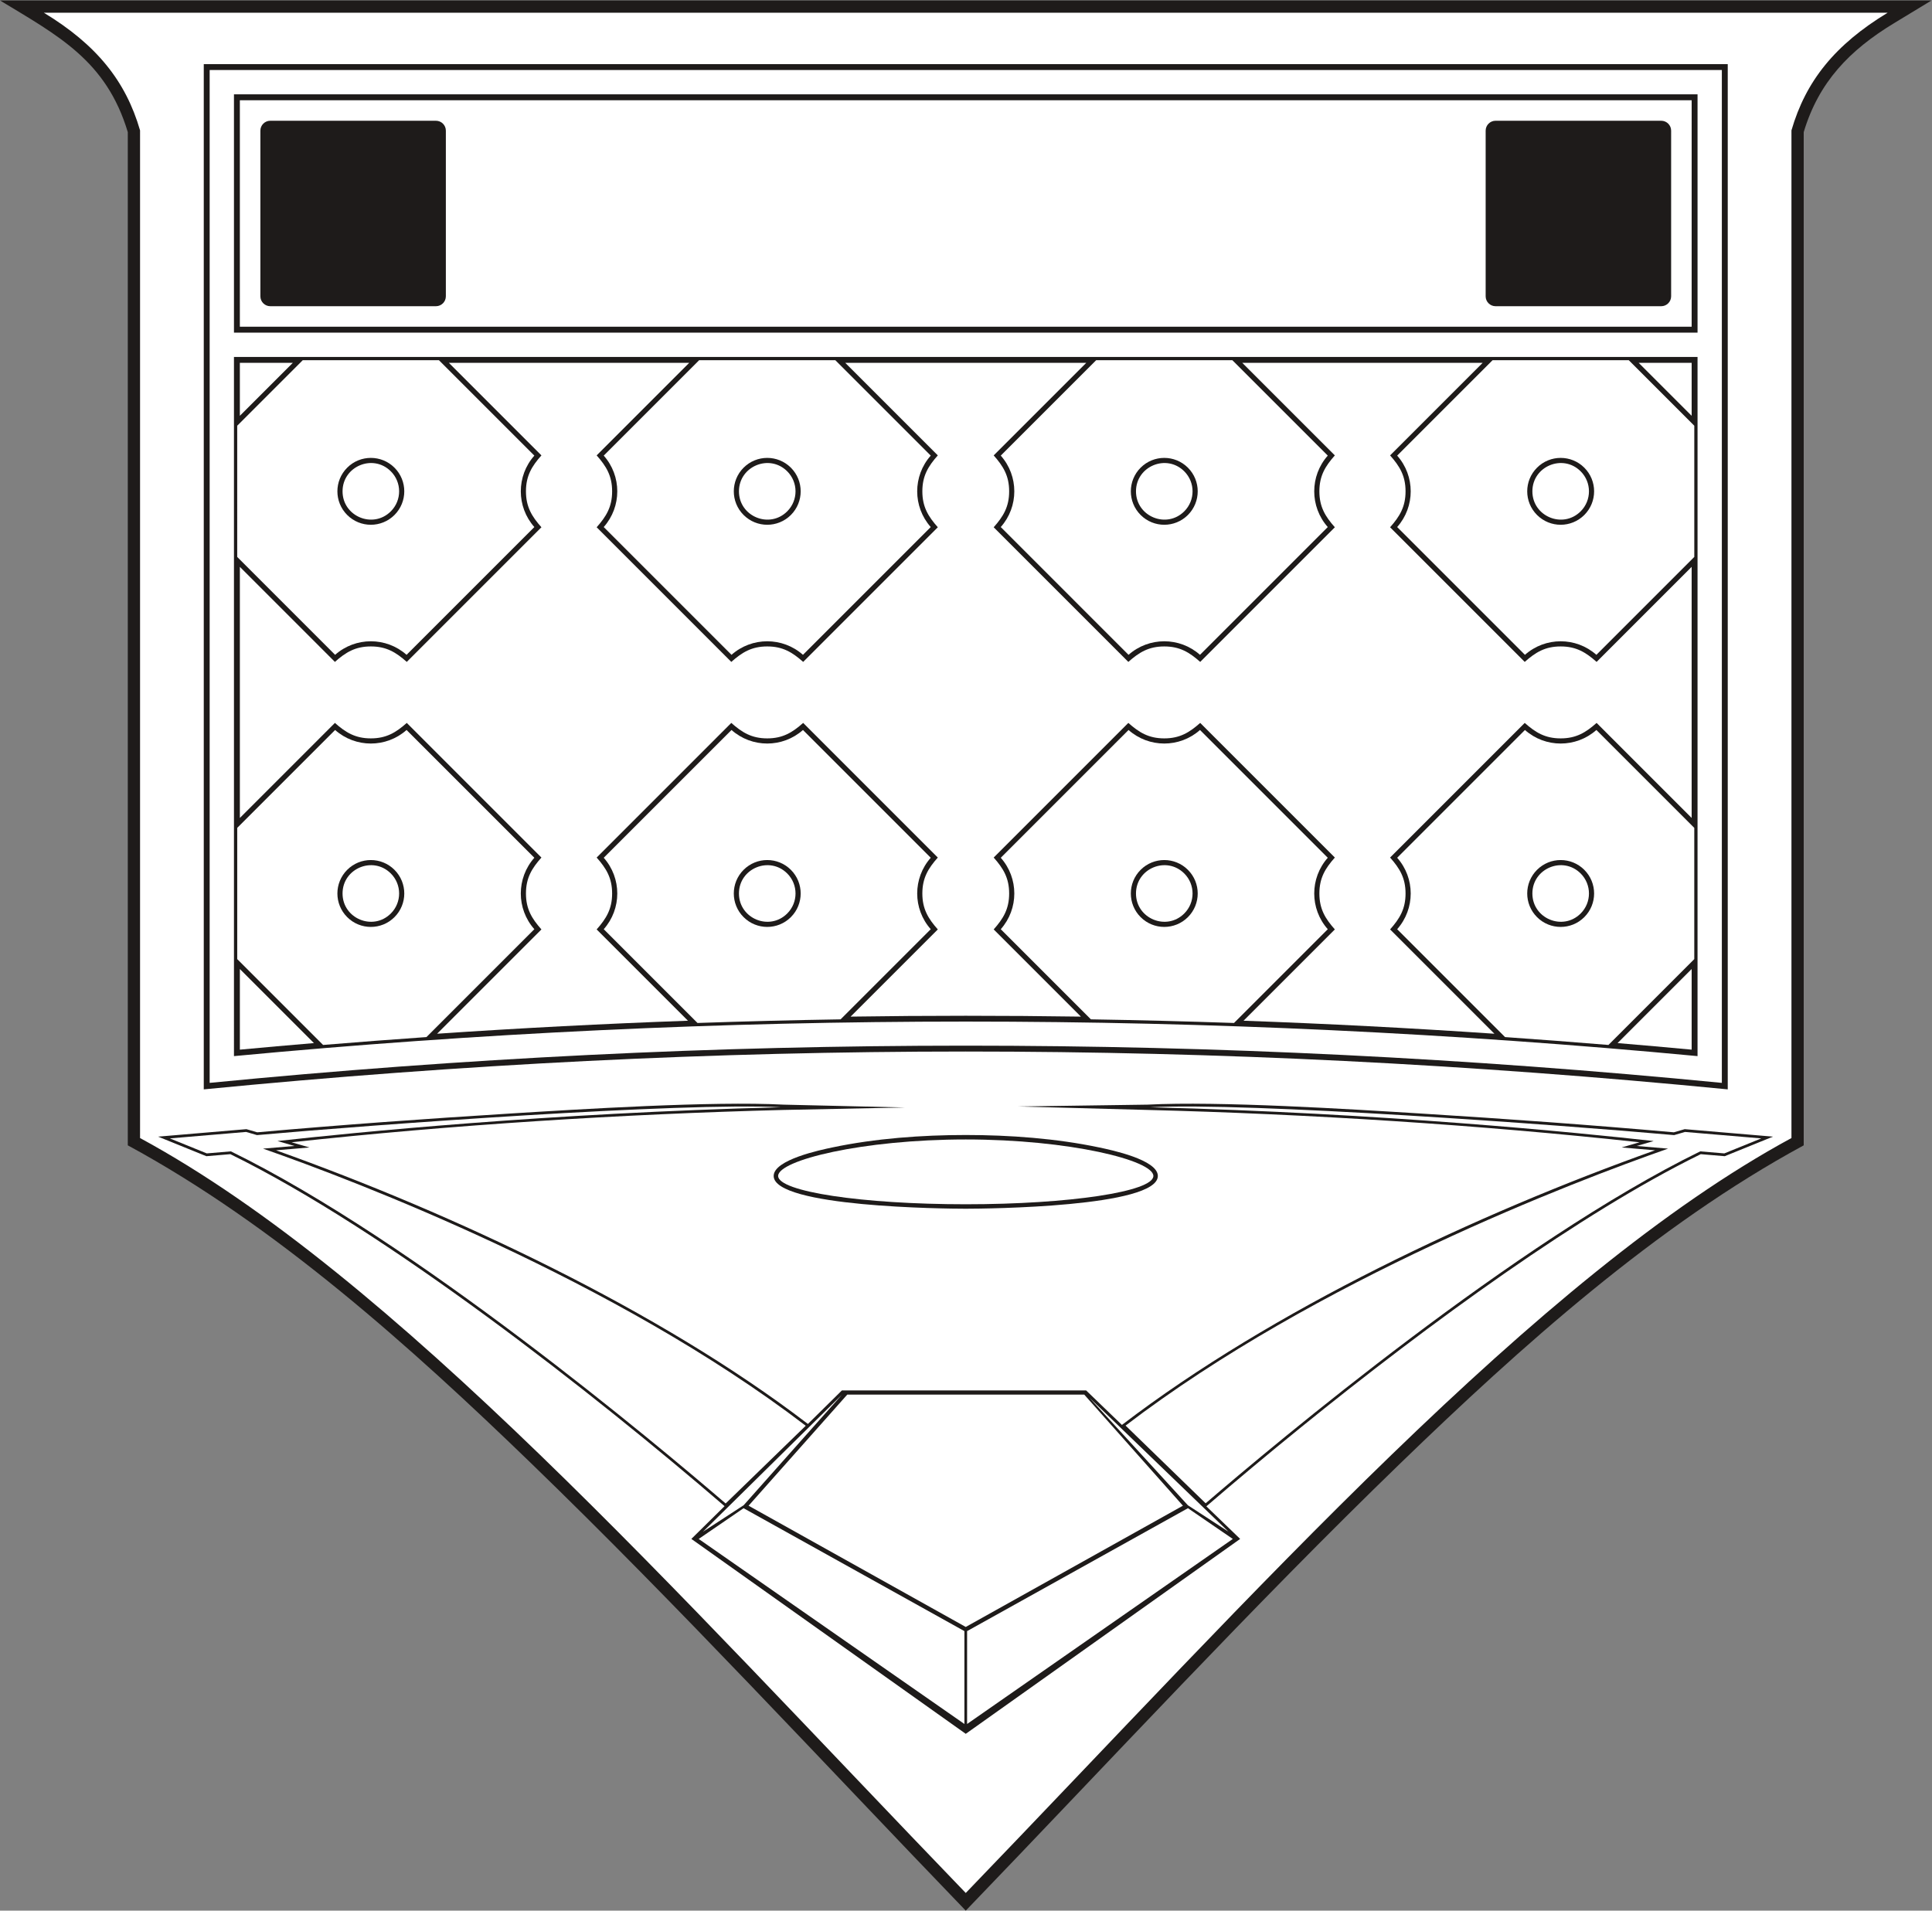 <?xml version="1.0" encoding="UTF-8" standalone="no"?>
<svg
   xmlns:dc="http://purl.org/dc/elements/1.1/"
   xmlns:cc="http://creativecommons.org/ns#"
   xmlns:rdf="http://www.w3.org/1999/02/22-rdf-syntax-ns#"
   xmlns:svg="http://www.w3.org/2000/svg"
   xmlns="http://www.w3.org/2000/svg"
   viewBox="0 0 648.227 641.107"
   height="641.107"
   width="648.227"
   xml:space="preserve"
   id="svg2"
   version="1.1"><rect x="0" y="0" width="648.227" height="641.107" fill="#808080" stroke="none"/><defs
     id="defs6" /><g
     transform="matrix(1.333,0,0,-1.333,0,641.107)"
     id="g10"><g
       transform="scale(0.1)"
       id="g12"><path
         id="path14"
         style="fill:#1e1b1a;fill-opacity:1;fill-rule:evenodd;stroke:none"
         d="M 321.66,4476.89 C 267.598,4657.32 145.789,4719.89 0,4808.35 h 4861.68 l -94.34,-57.24 c -112.07,-68 -189.57,-148.22 -227.32,-274.22 V 1926.45 C 4168.61,1725.17 3827.17,1418.67 3524.9,1126.19 3153.69,767.02 2790.84,373.602 2430.84,0 2070.83,373.602 1707.99,767.02 1336.79,1126.19 1034.51,1418.67 693.063,1725.17 321.66,1926.45 v 2550.44 0" /><path
         id="path16"
         style="fill:#ffffff;fill-opacity:1;fill-rule:evenodd;stroke:none"
         d="m 2430.84,1952.47 c 110.35,0 228.11,-8.58 336.25,-31.42 28.54,-6.03 147.23,-30.64 147.23,-71.69 0,-78.45 -432.44,-82.49 -483.48,-82.49 -51.03,0 -483.48,4.04 -483.48,82.49 0,41.05 118.69,65.66 147.23,71.69 108.15,22.84 225.9,31.42 336.25,31.42 z m -1851.039,-48.25 -60.36,-5.12 -121.433,49.24 222.191,18.83 27.344,-7.94 c 212.059,18.95 425.117,34.13 637.597,47.34 172.96,10.75 508.29,31.67 687.14,22.32 l 305.54,-7.16 -305.72,-6.2 c -405.48,-10.32 -833.88,-37.4 -1238.198,-81.37 l 45.039,-13.08 -84.152,-7.12 C 1139.21,1755.47 1659.33,1511.74 2033.55,1225.12 l 85.6,84.43 614.64,-0.01 90.12,-86.88 c 379.2,289.73 892.48,531 1341.97,691.3 l -84.14,7.12 45.04,13.08 c -404.32,43.97 -832.72,71.05 -1238.21,81.37 l -325.86,8.7 325.69,4.66 c 178.85,9.35 514.18,-11.57 687.15,-22.32 212.46,-13.21 425.52,-28.39 637.58,-47.34 l 27.34,7.94 222.21,-18.83 -121.45,-49.24 -60.35,5.12 c -81.41,-39.92 -160.67,-85.03 -238.01,-132.32 -330.49,-202.07 -711.44,-500.33 -1006.42,-754.16 l 85.07,-82.029 -690.68,-490.641 -690.68,490.641 83.58,82.449 C 1494.7,1301.72 972.109,1711.87 579.801,1904.22 Z m 3678.149,2082.82 0.02,570.17 H 603.715 l 0.008,-570.17 H 4257.95 Z m 0,-224.2 v 133.36 h -133.36 l 133.36,-133.36 z m -186.45,-1579 c 62.15,-5.22 124.32,-10.71 186.45,-16.53 v 202.97 L 4071.5,2183.84 Z M 603.73,2370.28 v -202.97 c 62.137,5.82 124.29,11.31 186.458,16.53 L 603.73,2370.28 Z m -0.003,1012.32 0.003,-632.06 239.235,239.24 c 27.09,-24.03 51.269,-38.93 90.457,-38.93 39.183,0 63.363,14.9 90.458,38.93 l 338.9,-338.91 c -24.03,-27.1 -38.93,-51.26 -38.93,-90.45 0,-39.19 14.9,-63.37 38.93,-90.46 L 1100.2,2207.38 c 210.38,14.31 420.88,25.22 631.46,32.74 l -229.85,229.84 c 24.03,27.1 38.93,51.27 38.93,90.46 0,39.18 -14.9,63.36 -38.93,90.45 l 338.9,338.91 c 27.1,-24.03 51.28,-38.93 90.46,-38.93 39.19,0 63.36,14.9 90.45,38.94 l 338.91,-338.92 c -24.03,-27.1 -38.93,-51.27 -38.93,-90.45 0,-39.19 14.9,-63.36 38.93,-90.46 l -219.5,-219.5 c 193.2,2.85 386.43,2.85 579.63,0 l -219.51,219.5 c 24.03,27.09 38.93,51.27 38.93,90.46 0,39.18 -14.9,63.36 -38.93,90.45 l 338.91,338.92 c 27.09,-24.04 51.27,-38.94 90.45,-38.94 39.2,0 63.36,14.9 90.45,38.94 l 338.92,-338.92 c -24.04,-27.09 -38.94,-51.26 -38.94,-90.45 0,-39.2 14.9,-63.36 38.94,-90.46 l -229.86,-229.84 c 210.59,-7.51 421.07,-18.43 631.46,-32.74 l -262.57,262.58 c 24.02,27.09 38.92,51.27 38.92,90.46 0,39.18 -14.9,63.36 -38.92,90.45 l 338.9,338.91 c 27.09,-24.03 51.27,-38.93 90.45,-38.93 39.18,0 63.36,14.9 90.45,38.93 l 239.24,-239.24 v 632.06 l -239.24,-239.25 c -27.09,24.04 -51.27,38.94 -90.45,38.94 -39.18,0 -63.36,-14.9 -90.45,-38.94 l -338.9,338.92 c 24.02,27.09 38.92,51.27 38.92,90.45 0,39.19 -14.9,63.36 -38.92,90.45 l 233.02,233.03 h -605.09 l 233.04,-233.03 c -24.04,-27.09 -38.94,-51.26 -38.94,-90.45 0,-39.19 14.9,-63.36 38.94,-90.45 l -338.9,-338.92 c -27.11,24.04 -51.27,38.94 -90.47,38.94 -39.18,0 -63.36,-14.91 -90.45,-38.94 l -338.91,338.92 c 24.03,27.09 38.93,51.27 38.93,90.45 0,39.18 -14.9,63.36 -38.93,90.45 l 233.03,233.03 H 2127.5 l 233.03,-233.03 c -24.03,-27.09 -38.93,-51.26 -38.93,-90.45 0,-39.19 14.9,-63.36 38.93,-90.45 l -338.91,-338.92 c -27.09,24.04 -51.26,38.94 -90.45,38.94 -39.19,0 -63.36,-14.9 -90.45,-38.94 l -338.91,338.92 c 24.03,27.09 38.93,51.26 38.93,90.45 0,39.19 -14.9,63.36 -38.93,90.45 l 233.03,233.03 h -605.08 l 233.02,-233.03 c -24.03,-27.09 -38.93,-51.27 -38.93,-90.45 0,-39.19 14.9,-63.36 38.93,-90.45 l -338.9,-338.92 c -27.095,24.04 -51.275,38.94 -90.458,38.94 -39.188,0 -63.367,-14.9 -90.457,-38.94 L 603.727,3382.6 Z m -0.004,513.6 V 3762.84 L 737.09,3896.2 H 603.723 Z M 512.891,2083.68 V 4648.05 H 4348.79 V 2067.33 c -1299.47,127.01 -2536.42,127.01 -3835.899,0 v 16.35 z m 470.871,1539.38 c -44.754,44.76 -121.543,12.86 -121.543,-50.34 0,-63.21 76.797,-95.09 121.543,-50.34 27.818,27.82 27.818,72.86 0,100.68 z m 997.748,0 c -44.74,44.75 -121.54,12.88 -121.54,-50.34 0,-63.22 76.8,-95.09 121.54,-50.34 27.81,27.81 27.82,72.87 0,100.68 z m 0,-1012.3 c -44.71,44.73 -121.54,12.89 -121.54,-50.34 0,-63.21 76.78,-95.11 121.54,-50.35 27.82,27.82 27.81,72.89 0,100.69 z m 999.35,1012.3 c -44.79,44.77 -121.54,12.86 -121.54,-50.34 0,-63.22 76.79,-95.09 121.54,-50.34 27.81,27.81 27.81,72.87 0,100.68 z m 997.75,0 c -44.72,44.73 -121.54,12.9 -121.54,-50.34 0,-63.24 76.8,-95.07 121.54,-50.34 27.82,27.81 27.82,72.87 0,100.68 z m 0,-1012.3 c -44.74,44.73 -121.54,12.9 -121.54,-50.34 0,-63.23 76.8,-95.09 121.54,-50.35 27.82,27.82 27.82,72.87 0,100.69 z m -997.75,0 c -44.75,44.75 -121.54,12.88 -121.54,-50.34 0,-63.22 76.77,-95.1 121.54,-50.35 27.81,27.82 27.81,72.88 0,100.69 z m -1997.098,0 c -44.719,44.73 -121.543,12.89 -121.543,-50.34 0,-63.21 76.785,-95.11 121.543,-50.35 27.818,27.83 27.818,72.88 0,100.69 z M 4181.43,4505.54 h -417.11 c -13.68,0 -24.87,-11.19 -24.87,-24.86 v -417.11 c 0,-13.67 11.19,-24.86 24.87,-24.86 h 417.11 c 13.67,0 24.86,11.19 24.86,24.86 v 417.11 c 0,13.67 -11.19,24.86 -24.86,24.86 z m -3501.18,0 h 417.11 c 13.67,0 24.86,-11.19 24.86,-24.86 v -417.11 c 0,-13.67 -11.19,-24.86 -24.86,-24.86 H 680.25 c -13.672,0 -24.855,11.19 -24.855,24.86 v 417.11 c 0,13.67 11.183,24.86 24.855,24.86 z M 2430.84,44.469 C 1701.46,801.422 992.734,1597.79 352.52,1944.81 V 4481.34 C 316.395,4605.74 243.008,4697 110.348,4777.49 H 4751.33 C 4618.67,4697 4545.29,4605.74 4509.16,4481.34 V 1944.81 C 3868.95,1597.79 3160.21,801.422 2430.84,44.469 v 0" /><path
         id="path18"
         style="fill:#ffffff;fill-opacity:1;fill-rule:evenodd;stroke:none"
         d="m 992.934,2619.93 c 16.436,-16.43 24.656,-37.98 24.656,-59.51 0,-21.54 -8.22,-43.09 -24.656,-59.52 -16.442,-16.44 -37.977,-24.65 -59.512,-24.65 -21.535,0 -43.078,8.21 -59.516,24.65 -16.445,16.44 -24.664,37.98 -24.664,59.52 0,21.53 8.219,43.07 24.66,59.51 16.442,16.44 37.985,24.66 59.52,24.66 21.535,0 43.07,-8.22 59.512,-24.66 z m 0,1012.31 c 16.436,-16.44 24.656,-37.98 24.656,-59.52 0,-21.53 -8.22,-43.08 -24.656,-59.52 -16.442,-16.43 -37.977,-24.65 -59.512,-24.65 -21.535,0 -43.078,8.22 -59.516,24.65 -16.445,16.44 -24.664,37.99 -24.664,59.52 0,21.53 8.219,43.07 24.66,59.51 16.442,16.45 37.985,24.66 59.52,24.66 21.535,0 43.07,-8.21 59.512,-24.65 z m 352.036,30.4 -240.16,240.16 H 762.031 l -164.945,-164.94 0.004,-330.28 246.406,-246.41 c 25.613,22.72 57.774,34.09 89.926,34.09 32.148,0 64.308,-11.37 89.918,-34.09 l 321.63,321.63 c -22.72,25.61 -34.09,57.77 -34.09,89.92 0,32.15 11.37,64.31 34.09,89.92 z m 645.72,-30.4 c 16.43,-16.44 24.65,-37.98 24.65,-59.52 0,-21.53 -8.22,-43.08 -24.65,-59.52 -16.44,-16.43 -37.98,-24.65 -59.52,-24.65 -21.53,0 -43.08,8.22 -59.52,24.65 -16.44,16.44 -24.65,37.99 -24.65,59.52 0,21.54 8.21,43.08 24.65,59.52 16.44,16.43 37.99,24.65 59.52,24.65 21.54,0 43.08,-8.21 59.52,-24.65 z m 352.03,30.4 -240.16,240.16 h -342.78 l -240.16,-240.16 c 22.72,-25.61 34.09,-57.77 34.09,-89.92 0,-32.15 -11.37,-64.3 -34.09,-89.92 l 321.63,-321.64 c 25.62,22.73 57.77,34.1 89.92,34.1 32.15,0 64.3,-11.37 89.92,-34.1 l 321.63,321.64 c -22.72,25.61 -34.09,57.77 -34.09,89.92 0,32.15 11.37,64.31 34.09,89.92 z M 1990.69,2619.93 c 16.43,-16.43 24.65,-37.98 24.65,-59.51 0,-21.54 -8.22,-43.08 -24.65,-59.52 -16.44,-16.44 -37.98,-24.65 -59.52,-24.65 -21.53,0 -43.08,8.21 -59.52,24.65 -16.44,16.43 -24.65,37.98 -24.65,59.52 0,21.53 8.21,43.07 24.65,59.51 16.44,16.43 37.99,24.66 59.52,24.66 21.54,0 43.08,-8.23 59.52,-24.66 z m 352.03,30.41 -321.63,321.63 c -25.62,-22.72 -57.77,-34.1 -89.92,-34.1 -32.15,0 -64.31,11.38 -89.92,34.1 l -321.63,-321.63 c 22.72,-25.62 34.09,-57.78 34.09,-89.92 0,-32.15 -11.37,-64.31 -34.09,-89.93 l 236.02,-236.02 c 59.87,2.07 119.87,3.87 179.99,5.39 59.98,1.53 120.04,2.77 180.2,3.74 l 226.89,226.89 c -22.72,25.62 -34.09,57.78 -34.09,89.93 0,32.14 11.37,64.3 34.09,89.92 z m 647.3,-30.41 c 16.44,-16.43 24.67,-37.98 24.67,-59.51 0,-21.54 -8.23,-43.09 -24.65,-59.52 -16.45,-16.44 -37.99,-24.65 -59.53,-24.65 -21.53,0 -43.07,8.21 -59.51,24.65 -16.43,16.43 -24.65,37.98 -24.65,59.52 0,21.53 8.22,43.08 24.65,59.51 16.44,16.44 37.98,24.66 59.51,24.66 21.54,0 43.08,-8.22 59.51,-24.66 z m 0,1012.31 c 16.44,-16.44 24.67,-37.98 24.67,-59.52 0,-21.53 -8.23,-43.08 -24.65,-59.52 -16.45,-16.43 -37.99,-24.65 -59.53,-24.65 -21.53,0 -43.07,8.22 -59.51,24.65 -16.43,16.44 -24.65,37.99 -24.65,59.52 0,21.54 8.22,43.08 24.65,59.52 16.44,16.44 37.98,24.65 59.51,24.65 21.54,0 43.08,-8.22 59.51,-24.65 z m 352.05,30.4 -240.18,240.16 h -342.77 l -240.16,-240.16 c 22.72,-25.61 34.09,-57.77 34.09,-89.92 0,-32.15 -11.37,-64.31 -34.09,-89.92 l 321.63,-321.64 c 25.62,22.73 57.77,34.1 89.92,34.1 32.15,0 64.31,-11.37 89.92,-34.09 l 321.64,321.63 c -22.73,25.62 -34.1,57.77 -34.1,89.92 0,32.15 11.37,64.31 34.1,89.92 z m 645.7,-30.4 c 16.45,-16.44 24.67,-37.98 24.67,-59.52 0,-21.53 -8.22,-43.08 -24.67,-59.52 -16.42,-16.43 -37.97,-24.65 -59.51,-24.65 -21.54,0 -43.08,8.22 -59.51,24.65 -16.45,16.44 -24.67,37.99 -24.67,59.52 0,21.54 8.22,43.08 24.67,59.52 16.43,16.44 37.97,24.65 59.51,24.65 21.54,0 43.09,-8.22 59.51,-24.65 z m 276.82,105.62 -164.94,164.94 h -342.77 l -240.16,-240.16 c 22.71,-25.61 34.08,-57.77 34.08,-89.92 0,-32.15 -11.37,-64.31 -34.08,-89.92 l 321.62,-321.63 c 25.61,22.72 57.77,34.09 89.92,34.09 32.15,0 64.32,-11.37 89.92,-34.09 l 246.41,246.41 v 330.28 z M 3987.77,2619.93 c 16.45,-16.44 24.67,-37.98 24.67,-59.51 0,-21.54 -8.22,-43.09 -24.67,-59.52 -16.42,-16.44 -37.97,-24.65 -59.51,-24.65 -21.54,0 -43.08,8.21 -59.51,24.65 -16.45,16.44 -24.67,37.98 -24.67,59.52 0,21.53 8.22,43.08 24.67,59.51 16.43,16.43 37.97,24.66 59.51,24.66 21.54,0 43.09,-8.23 59.51,-24.66 z m 276.78,105.67 -246.37,246.37 c -25.6,-22.72 -57.77,-34.1 -89.92,-34.1 -32.15,0 -64.31,11.38 -89.92,34.1 l -321.62,-321.63 c 22.71,-25.62 34.08,-57.78 34.08,-89.92 0,-32.15 -11.37,-64.31 -34.08,-89.93 l 271.54,-271.54 c 43.89,-3.05 87.38,-6.23 130.43,-9.5 43.73,-3.33 86.99,-6.76 129.77,-10.31 l 216.09,216.09 v 330.37 z m -922.48,-75.26 -321.64,321.63 c -25.61,-22.72 -57.77,-34.1 -89.92,-34.1 -32.15,0 -64.3,11.38 -89.92,34.1 l -321.63,-321.63 c 22.72,-25.62 34.09,-57.78 34.09,-89.92 0,-32.15 -11.37,-64.31 -34.09,-89.93 l 226.9,-226.89 c 60.16,-0.97 120.21,-2.21 180.19,-3.74 60.12,-1.52 120.12,-3.32 179.99,-5.39 l 236.03,236.02 c -22.73,25.62 -34.1,57.78 -34.1,89.93 0,32.14 11.37,64.3 34.1,89.92 z m -1997.1,0 -321.63,321.63 c -25.61,-22.72 -57.77,-34.1 -89.918,-34.1 -32.152,0 -64.313,11.38 -89.926,34.1 L 597.129,2725.6 v -330.37 l 216.094,-216.09 c 42.773,3.54 86.031,6.97 129.765,10.3 43.051,3.28 86.532,6.46 130.432,9.51 l 271.55,271.54 c -22.72,25.62 -34.09,57.78 -34.09,89.93 0,32.14 11.37,64.3 34.09,89.92 v 0" /><path
         id="path20"
         style="fill:#ffffff;fill-opacity:1;fill-rule:evenodd;stroke:none"
         d="M 4272.79,3972.21 H 588.891 v 599.83 H 4272.79 V 3972.21 Z M 588.891,3911.03 H 4272.79 l -0.02,-1760 c -1228.84,115.93 -2455.01,115.93 -3683.864,0 l -0.015,1760 z M 527.719,2083.68 c 1277.621,124.91 2528.631,124.91 3806.241,0 0,849.85 0,1699.69 0,2549.54 H 527.719 c 0,-849.85 0,-1699.69 0,-2549.54 v 0" /><path
         id="path22"
         style="fill:#ffffff;fill-opacity:1;fill-rule:evenodd;stroke:none"
         d="m 2833.14,1220.99 c 481.2,367.81 1129.95,614.64 1365.45,697.16 l -79,6.69 42.68,12.39 c -196.08,21.92 -681.25,70.21 -1266.84,85.08 247.42,12.93 1024.14,-43.78 1318.38,-70.11 l 27.36,7.95 192.01,-16.27 -93.02,-37.73 -60.61,5.14 c -463.4,-226.7 -1069.28,-734.81 -1244.86,-885.91 l -201.55,195.61 z M 1826.52,1024.92 c -174.91,150.55 -781.53,659.45 -1245.391,886.37 l -60.617,-5.14 -93.012,37.73 192.004,16.27 27.355,-7.95 c 294.239,26.33 1070.971,83.04 1318.391,70.11 -585.59,-14.87 -1070.762,-63.16 -1266.832,-85.08 l 42.672,-12.39 -79,-6.69 c 235.598,-82.56 884.76,-329.55 1366,-697.59 l -201.57,-195.64 v 0" /><path
         id="path24"
         style="fill:#ffffff;fill-opacity:1;fill-rule:evenodd;stroke:none"
         d="m 2132.62,1299.01 -248.4,-279.69 546.62,-305.199 546.62,305.199 -248.4,279.69 H 2132.62 Z M 3103.01,935.641 2434.22,469.859 v 233.782 l 555.86,309.379 112.93,-77.379 z M 2742.27,1291.11 3092.03,954 l -102.17,66.51 -247.59,270.6 z M 1758.67,935.641 2427.46,469.859 V 703.641 L 1871.6,1013.02 1758.67,935.641 Z M 2119.41,1299.01 1769.64,954 l 102.18,66.51 247.59,278.5 v 0" /><path
         id="path26"
         style="fill:#ffffff;fill-opacity:1;fill-rule:evenodd;stroke:none"
         d="m 2430.84,1941.23 c 260.8,0 472.23,-52.53 472.23,-91.87 0,-39.35 -211.43,-71.25 -472.23,-71.25 -260.81,0 -472.24,31.9 -472.24,71.25 0,39.34 211.43,91.87 472.24,91.87 v 0" /></g></g></svg>